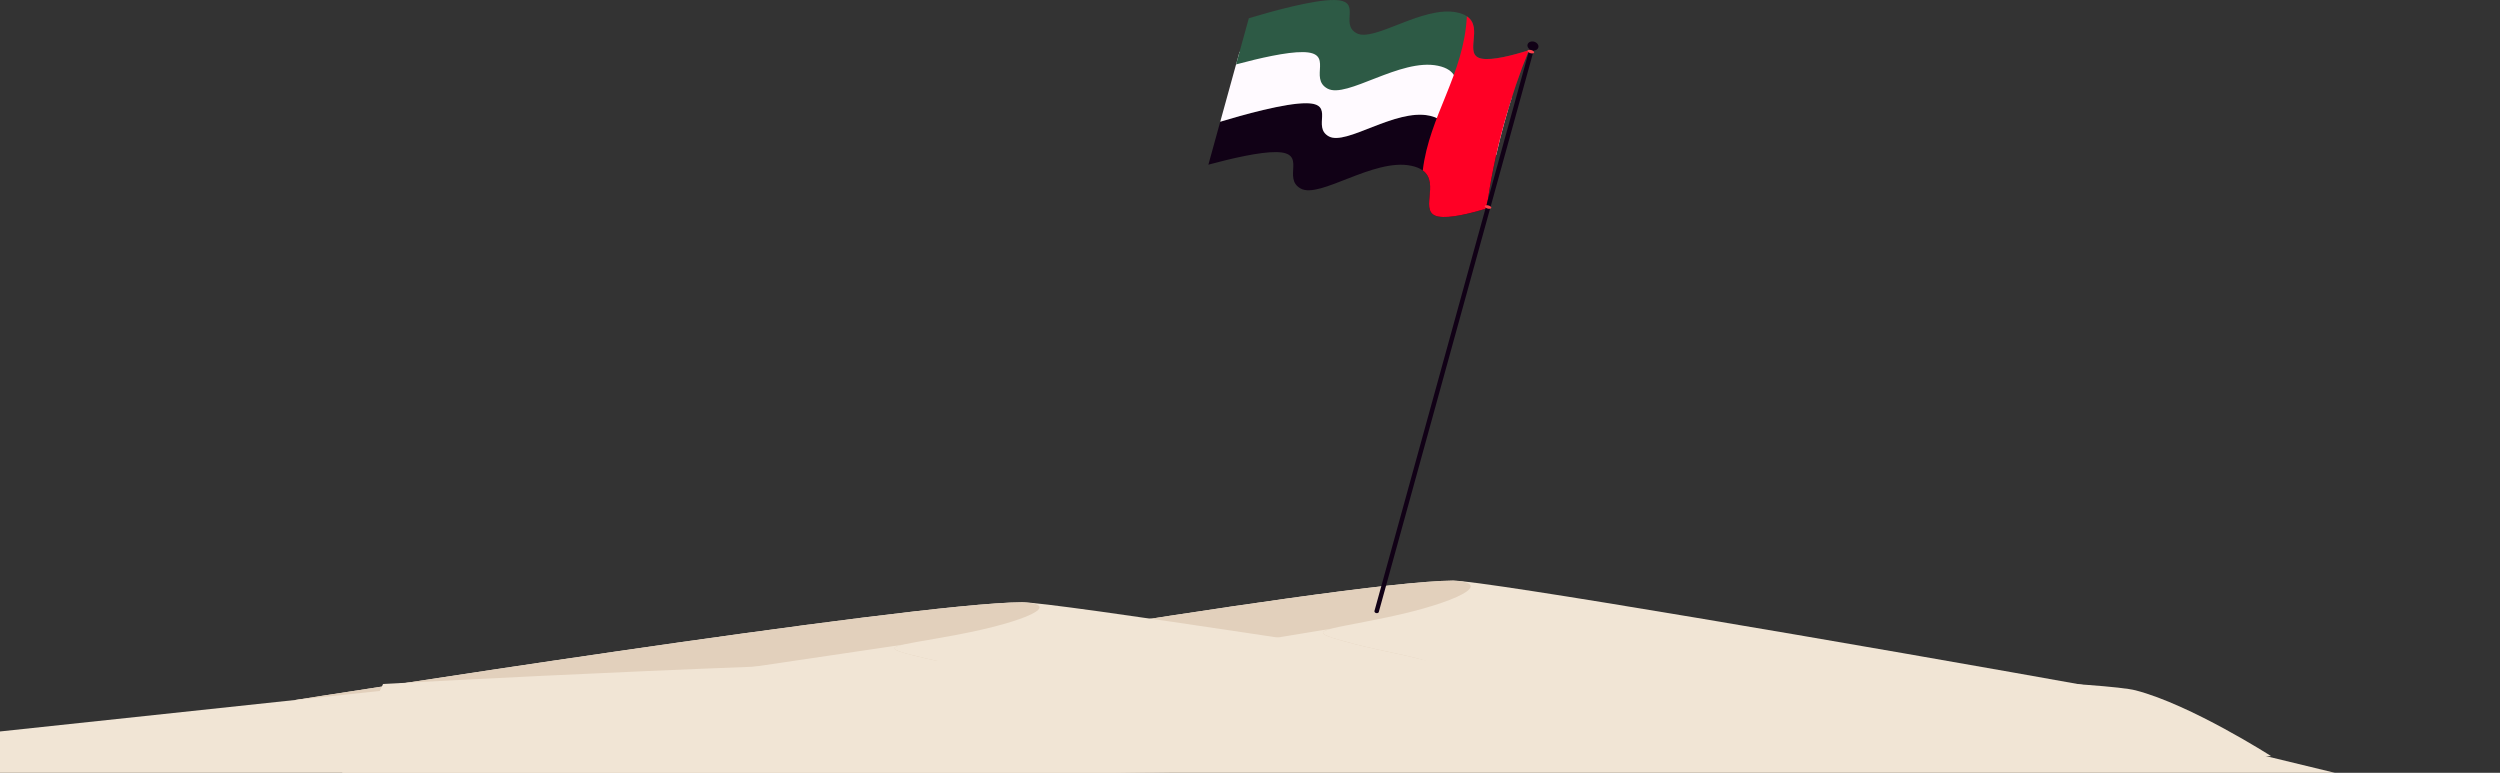 <svg width="812" height="251" viewBox="0 0 812 251" fill="none" xmlns="http://www.w3.org/2000/svg">
<rect x="0" y="0" width="812" height="251" fill="#333333" stroke="none"/>
<g clip-path="url(#clip0_4356_2485)">
<path fill-rule="evenodd" clip-rule="evenodd" d="M231.818 224.508C231.818 224.508 435.288 188.745 471.973 188.583C481.816 188.541 600.648 208.804 687.963 224.508H231.818Z" fill="#F1E5D5"/>
<path fill-rule="evenodd" clip-rule="evenodd" d="M231.818 224.508C231.818 224.508 435.288 188.745 471.973 188.583C485.737 189.318 473.039 195.766 450.789 200.454C428.538 205.142 422.179 204.558 440.191 209.246C458.204 213.939 481.52 215.695 450.789 221.268C446.65 222.018 439.521 223.133 430.182 224.503H231.818V224.508Z" fill="#E2D0BC"/>
<path fill-rule="evenodd" clip-rule="evenodd" d="M432.308 204.215C427.337 205.517 429.344 206.428 440.191 209.252C458.203 213.945 481.519 215.7 450.788 221.273C446.649 222.023 439.52 223.138 430.181 224.508H309.717C351.425 217.523 432.308 204.215 432.308 204.215Z" fill="#F1E5D5"/>
<path fill-rule="evenodd" clip-rule="evenodd" d="M95.982 227.357C95.982 227.357 295.984 195.756 332.039 195.615C341.716 195.579 458.52 213.486 544.343 227.357H95.982Z" fill="#F1E5D5"/>
<path fill-rule="evenodd" clip-rule="evenodd" d="M95.982 227.357C95.982 227.357 295.984 195.756 332.039 195.615C345.569 196.266 333.09 201.959 311.214 206.105C289.338 210.252 283.093 209.731 300.799 213.877C318.504 218.023 341.42 219.575 311.214 224.498C307.142 225.159 300.138 226.149 290.961 227.357H95.982Z" fill="#E2D0BC"/>
<path fill-rule="evenodd" clip-rule="evenodd" d="M293.056 209.423C288.168 210.575 290.139 211.377 300.803 213.877C318.509 218.023 341.424 219.575 311.219 224.498C307.147 225.159 300.143 226.144 290.965 227.357H172.555C213.55 221.185 293.056 209.423 293.056 209.423Z" fill="#F1E5D5"/>
<path fill-rule="evenodd" clip-rule="evenodd" d="M737.658 245.588C737.658 245.588 711.669 228.92 693.678 224.232C675.687 219.544 446.795 213.814 359.838 213.814C272.881 213.814 124.416 222.164 124.416 222.164C124.416 222.164 109.955 252.88 109.955 253.922C109.955 254.964 737.653 245.588 737.653 245.588H737.658Z" fill="#F1E5D5"/>
<path fill-rule="evenodd" clip-rule="evenodd" d="M392.488 53.484C400.137 51.416 409.205 49.332 414.493 49.4C424.903 49.53 416.277 57.88 422.496 61.255C428.715 64.63 446.145 51.275 458.359 53.838C470.573 56.39 459.399 68.995 467.272 70.35C470.797 70.954 477.037 69.501 482.855 67.709C483.589 62.167 484.623 56.343 485.97 50.337C480.833 51.895 475.43 53.108 472.336 52.577C465.181 51.348 475.342 39.889 464.23 37.56C453.123 35.237 437.274 47.374 431.622 44.306C425.969 41.238 433.811 33.649 424.347 33.529C417.431 33.44 403.392 37.404 396.33 39.54L392.482 53.484H392.488Z" fill="#110116"/>
<path fill-rule="evenodd" clip-rule="evenodd" d="M396.336 39.54C403.397 37.404 417.437 33.44 424.353 33.529C433.822 33.643 425.975 41.238 431.627 44.306C437.279 47.374 453.128 35.232 464.235 37.56C475.342 39.883 465.182 51.343 472.342 52.577C475.436 53.108 480.838 51.895 485.976 50.337C486.74 46.936 487.603 43.472 488.571 39.977C489.351 37.144 490.182 34.367 491.046 31.648C485.716 33.206 480.282 34.357 477.079 33.805C469.206 32.451 480.381 19.845 468.166 17.293C455.952 14.736 438.522 28.086 432.303 24.71C426.084 21.335 434.711 12.98 424.301 12.855C419.085 12.793 410.178 14.819 402.596 16.856L396.336 39.54Z" fill="#FFFAFF"/>
<path fill-rule="evenodd" clip-rule="evenodd" d="M401.473 20.924C409.054 18.882 417.956 16.855 423.172 16.923C433.587 17.048 424.955 25.403 431.174 28.778C437.393 32.154 454.823 18.798 467.037 21.356C479.257 23.913 468.083 36.519 475.955 37.873C479.127 38.415 484.493 37.295 489.776 35.758C491.825 28.862 494.128 22.33 496.604 16.298C491.009 18.085 484.743 19.642 481.316 19.054C474.156 17.824 484.316 6.365 473.21 4.037C462.103 1.714 446.254 13.85 440.601 10.782C434.949 7.714 442.796 0.125 433.327 0.005C426.51 -0.078 412.767 3.771 405.617 5.928L401.478 20.929L401.473 20.924Z" fill="#2D5A45"/>
<path fill-rule="evenodd" clip-rule="evenodd" d="M467.271 70.344C470.797 70.948 477.037 69.495 482.855 67.703C483.999 59.02 485.897 49.639 488.565 39.972C490.9 31.513 493.629 23.544 496.599 16.298C491.004 18.085 484.738 19.642 481.311 19.054C475.04 17.975 482.055 9.053 476.434 5.292C475.513 24.184 464.235 37.56 462.113 55.353C467.901 59.557 460.47 69.183 467.271 70.35V70.344Z" fill="#FF0025"/>
<path fill-rule="evenodd" clip-rule="evenodd" d="M498.142 16.423L447.824 198.798C447.621 199.407 446.264 199.204 446.43 198.412L496.77 15.97C496.26 15.579 495.995 15.001 496.146 14.454C496.359 13.683 497.316 13.277 498.288 13.543C499.26 13.814 499.874 14.652 499.656 15.423C499.489 16.027 498.87 16.408 498.142 16.413V16.423Z" fill="#110116"/>
<path fill-rule="evenodd" clip-rule="evenodd" d="M483.448 66.724C484.036 66.891 484.452 67.25 484.374 67.526C484.296 67.808 483.755 67.901 483.167 67.74C482.58 67.579 482.164 67.219 482.242 66.938C482.32 66.656 482.861 66.563 483.448 66.724Z" fill="#FF3F49"/>
<path fill-rule="evenodd" clip-rule="evenodd" d="M497.368 16.262C497.956 16.423 498.372 16.783 498.294 17.064C498.216 17.34 497.675 17.439 497.087 17.277C496.5 17.116 496.084 16.757 496.162 16.475C496.24 16.194 496.775 16.1 497.368 16.262Z" fill="#FF3F49"/>
<path fill-rule="evenodd" clip-rule="evenodd" d="M124.416 224.312L-163 254.961L268.212 264H812L593.212 211" fill="#F1E5D5"/>
</g>
<defs>
<clipPath id="clip0_4356_2485">
<rect width="975" height="254" fill="white" transform="translate(-163)"/>
</clipPath>
</defs>
</svg>
